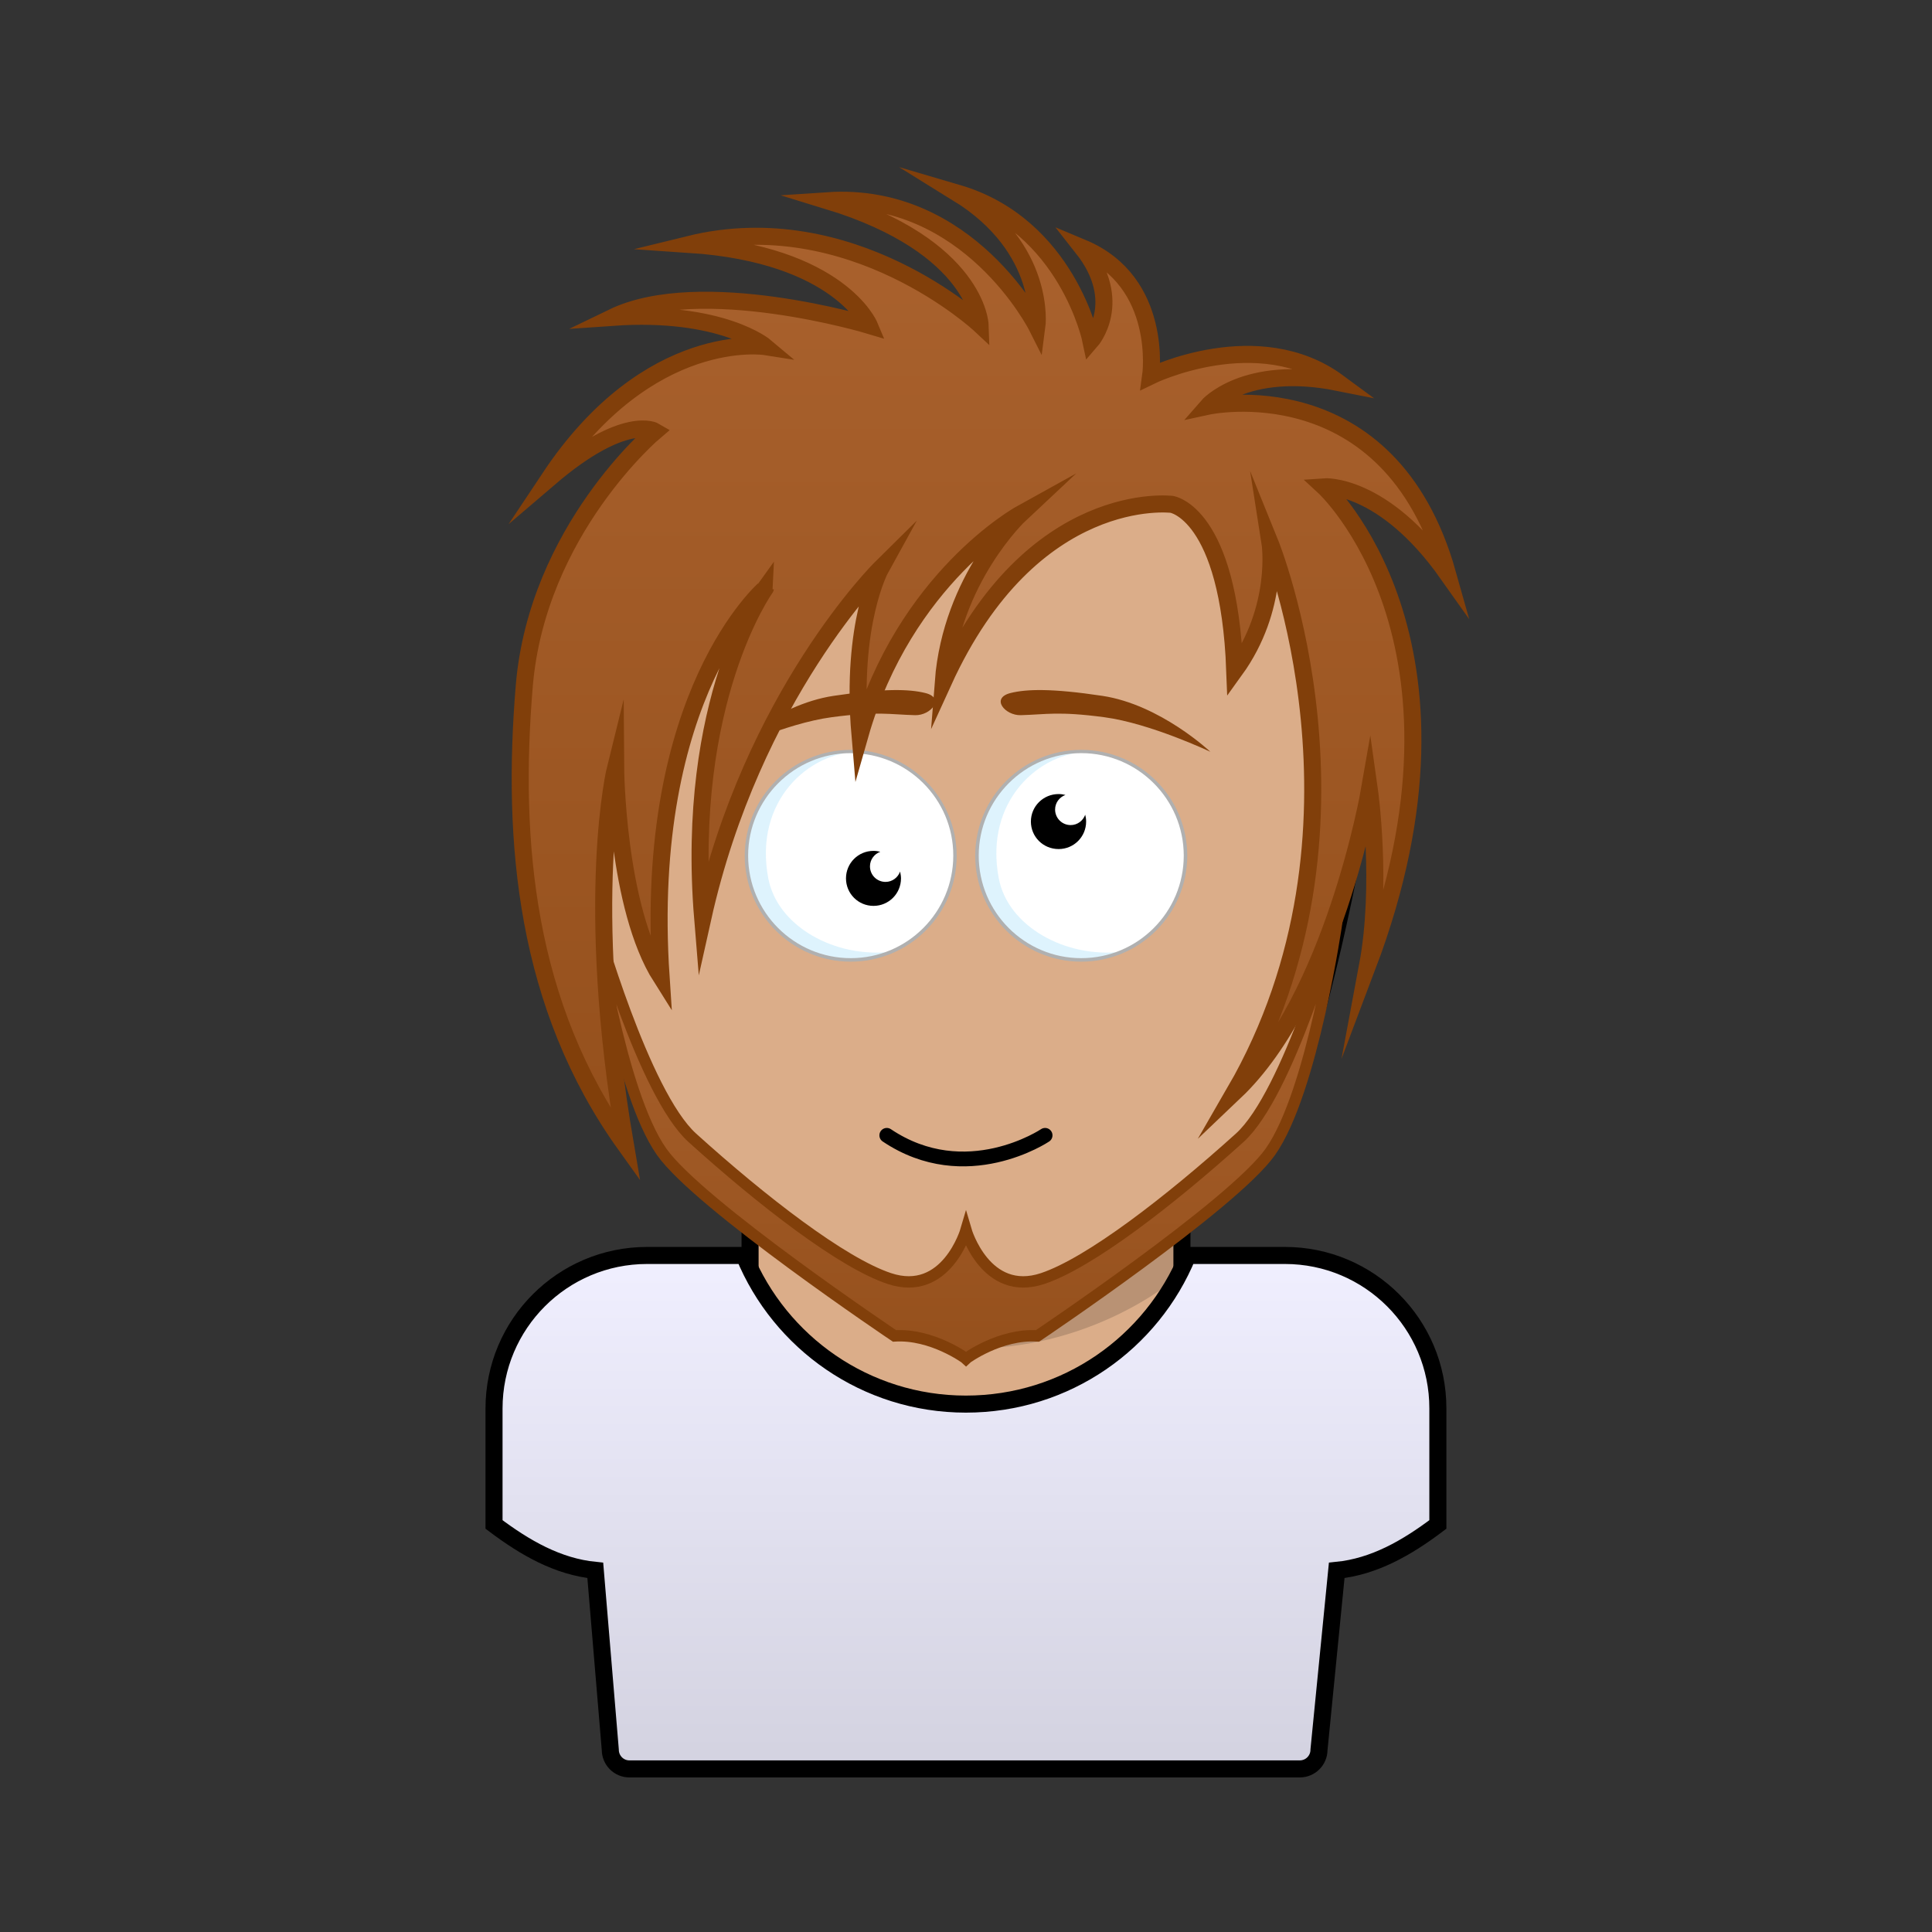 <svg xmlns="http://www.w3.org/2000/svg" viewBox="0 0 170 170"><rect x="0" y="0" width="170" height="170" fill="#333333" stroke="none"/><rect stroke="#000000" stroke-width="1.5" x="66" y="102.56" width="38" height="44" fill="#dbad89"/><path fill="#000000" opacity="0.16" d="M66,107.44c6.44,5.24,13.4,11.22,19.49,11.22c11.29,0,18.52-6.6,18.52-6.6l0-9.5H66V107.44z"/><path stroke="#000000" stroke-width="1.5" d="M85,34.4c18.39,0,39.63,11.82,34.02,40.71c-2.05,10.56-5.37,24-8.6,26.86c-8.02,7.13-18.19,14.57-25.44,14.56c-7.25,0-17.41-7.44-25.43-14.56c-3.22-2.86-6.54-16.3-8.59-26.86C45.37,46.22,66.61,34.4,85,34.4z" fill="#dbad89"/><path fill="none" stroke="#000000" stroke-width="1.3" stroke-linecap="round" d="M78.03,99.9c6.97,4.68,13.93,0,13.93,0"/><path fill="#FFFFFF" d="M74.86,66.12c5.07,0,9.17,4.11,9.17,9.17c0,5.07-4.11,9.17-9.17,9.17c-5.07,0-9.18-4.11-9.18-9.17C65.69,70.22,69.79,66.12,74.86,66.12z"/><path fill="#FFFFFF" d="M95.14,66.11c5.07,0,9.17,4.11,9.17,9.17c0,5.07-4.11,9.17-9.17,9.17c-5.07,0-9.18-4.11-9.18-9.17C85.97,70.22,90.08,66.11,95.14,66.11z"/><path fill="#CDECFC" opacity="0.65" d="M65.68,75.29c0,6.8,7.16,11.02,12.7,8.46c-4.89,0.56-9.98-2.22-10.78-6.48c-1.29-6.83,3.62-11.12,8-11.12C71.94,65.5,65.68,68.71,65.68,75.29z"/><path fill="#CDECFC" opacity="0.65" d="M85.96,75.29c0,6.8,7.16,11.02,12.7,8.46c-4.89,0.56-9.98-2.22-10.78-6.48c-1.29-6.83,3.62-11.12,8-11.12C92.22,65.5,85.96,68.71,85.96,75.29z"/><path fill="#B0B0B0" d="M74.86,84.62c-5.14,0-9.33-4.18-9.33-9.32c0-5.14,4.18-9.32,9.33-9.32c5.14,0,9.32,4.18,9.32,9.32C84.19,80.43,80,84.62,74.86,84.62z M74.86,66.27c-4.98,0-9.03,4.05-9.03,9.02c0,4.98,4.05,9.02,9.03,9.02c4.98,0,9.02-4.05,9.02-9.02C83.89,70.31,79.84,66.27,74.86,66.27z"/><path fill="#B0B0B0" d="M95.14,84.62c-5.14,0-9.33-4.18-9.33-9.32c0-5.14,4.18-9.32,9.33-9.32s9.33,4.18,9.33,9.32C104.46,80.43,100.28,84.62,95.14,84.62z M95.14,66.27c-4.98,0-9.02,4.05-9.02,9.02c0,4.98,4.05,9.02,9.02,9.02c4.98,0,9.02-4.05,9.02-9.02C104.16,70.31,100.11,66.27,95.14,66.27z"/><path fill="#000000" d="M94.21,72.6c-0.76,0-1.37-0.61-1.37-1.37c0-0.59,0.38-1.09,0.91-1.28c-0.19-0.05-0.39-0.08-0.6-0.08c-1.35,0-2.44,1.08-2.44,2.42c0,1.34,1.08,2.42,2.44,2.42c1.34,0,2.42-1.08,2.42-2.42c0-0.21-0.03-0.41-0.08-0.6C95.3,72.22,94.8,72.6,94.21,72.6z"/><path fill="#000000" d="M77.92,77.6c-0.76,0-1.37-0.61-1.37-1.37c0-0.59,0.38-1.09,0.91-1.28c-0.19-0.05-0.39-0.08-0.6-0.08c-1.34,0-2.42,1.08-2.42,2.42c0,1.34,1.08,2.42,2.42,2.42c1.34,0,2.42-1.08,2.42-2.42c0-0.21-0.04-0.41-0.08-0.6C79.01,77.22,78.51,77.6,77.92,77.6z"/><path fill="#813f0a" d="M106.5,66.15c0,0-5.27-2.5-9.33-3.04c-4.06-0.54-5.1-0.24-7.35-0.18c-1.38,0.04-2.68-1.5-0.9-1.95c1.42-0.35,3.62-0.42,8.08,0.25C102.11,62,106.5,66.15,106.5,66.15z M73.34,61.23c4.47-0.67,6.66-0.6,8.08-0.25c1.78,0.44,0.48,1.99-0.9,1.95c-2.25-0.06-3.29-0.36-7.35,0.18c-4.06,0.54-9.33,3.04-9.33,3.04S68.23,62,73.34,61.23z"/><path stroke="#000000" stroke-width="1.5" fill="url(#ShirtGradient-1a00491f-1-Shirt)" d="M113.06,110.47h-8.55c-3.15,7.68-10.69,13.08-19.52,13.08c-8.81,0-16.36-5.41-19.51-13.08h-8.54c-7.44,0-13.47,6.03-13.47,13.47v10.2c2.74,2.06,5.6,3.71,8.91,4.04l1.32,15.78c0,0.93,0.75,1.69,1.68,1.69h58.99c0.94,0,1.69-0.76,1.69-1.69l1.56-15.78c3.3-0.33,6.17-1.98,8.9-4.04v-10.21C126.53,116.5,120.5,110.47,113.06,110.47z"/><path stroke="#813f0a" stroke-width="1" stroke-miterlimit="50" fill="url(#HairGradient-1a00491f)" d="M109.08,100.12c-6.15,5.55-13.18,10.99-17.33,12.38c-5.02,1.67-6.75-4.25-6.75-4.25s-1.73,5.92-6.75,4.25c-4.15-1.38-11.18-6.82-17.33-12.38c-4.29-3.88-8.57-19.14-8.57-19.14s2.15,15.09,5.87,20.37c3.27,4.64,20.49,16.2,20.49,16.2c3.3-0.21,6.28,1.99,6.29,2c0.01-0.01,2.99-2.21,6.29-2c0,0,17.22-11.56,20.49-16.2c3.72-5.28,5.87-20.37,5.87-20.37S113.37,96.25,109.08,100.12z"/><path stroke="#813f0a" stroke-width="1.5" stroke-miterlimit="50" fill="url(#HairGradient-1a00491f)" d="M54.17,67.5c0,0-2.86,11.5,0.86,33.25c-8.78-12.25-10.04-26.67-8.9-40.38s11.51-22.42,11.51-22.42s-2.64-1.58-9.28,4.1C57.12,28.88,67.35,30.5,67.35,30.5s-3.85-3.25-13.44-2.58c7.75-3.75,22.58,0.71,22.58,0.71s-2.62-6.25-15.83-7.13c14.26-3.5,25.58,7.08,25.58,7.08s-0.24-6.9-13.42-10.92c12.43-0.83,18.42,11.08,18.42,11.08s0.92-6.86-7-11.75C93.92,19.83,96,30,96,30s3-3.44-0.75-8.19c7.17,3,6,11.27,6,11.27s9.46-4.62,16.5,0.57c-8.25-1.65-11.5,2.1-11.5,2.1s16-3.5,21.13,14.75c-5.7-8.06-10.88-7.67-10.88-7.67s14.67,13.5,3.83,42.17c1.34-7.17,0.17-15.46,0.17-15.46s-3.17,18.29-11.85,26.54c13.35-23.08,3.1-48.33,3.1-48.33s0.9,5.72-3.1,11.25c-0.52-13.88-5.54-14.62-5.54-14.62S90.83,42.83,83,60c0.7-9.08,6.76-14.75,6.76-14.75S79.6,50.88,75.67,64.67C74.83,54.83,77.5,50,77.5,50S66.2,61.17,61.83,80.83c-1.58-19.21,5.52-29.08,5.52-29.08S56.5,61,58.17,86C54.25,79.81,54.17,67.5,54.17,67.5z"/><linearGradient id="HairGradient-1a00491f" x1="0%" x2="0%" y1="100%" y2="0%"><stop offset="0%" stop-color="#95501c"/><stop offset="100%" stop-color="#aa622e"/></linearGradient><linearGradient id="ShirtGradient-1a00491f-1-Shirt" x1="0%" x2="0%" y1="100%" y2="0%"><stop offset="0%" stop-color="#d3d2e0"/><stop offset="100%" stop-color="#f0efff"/></linearGradient></svg>